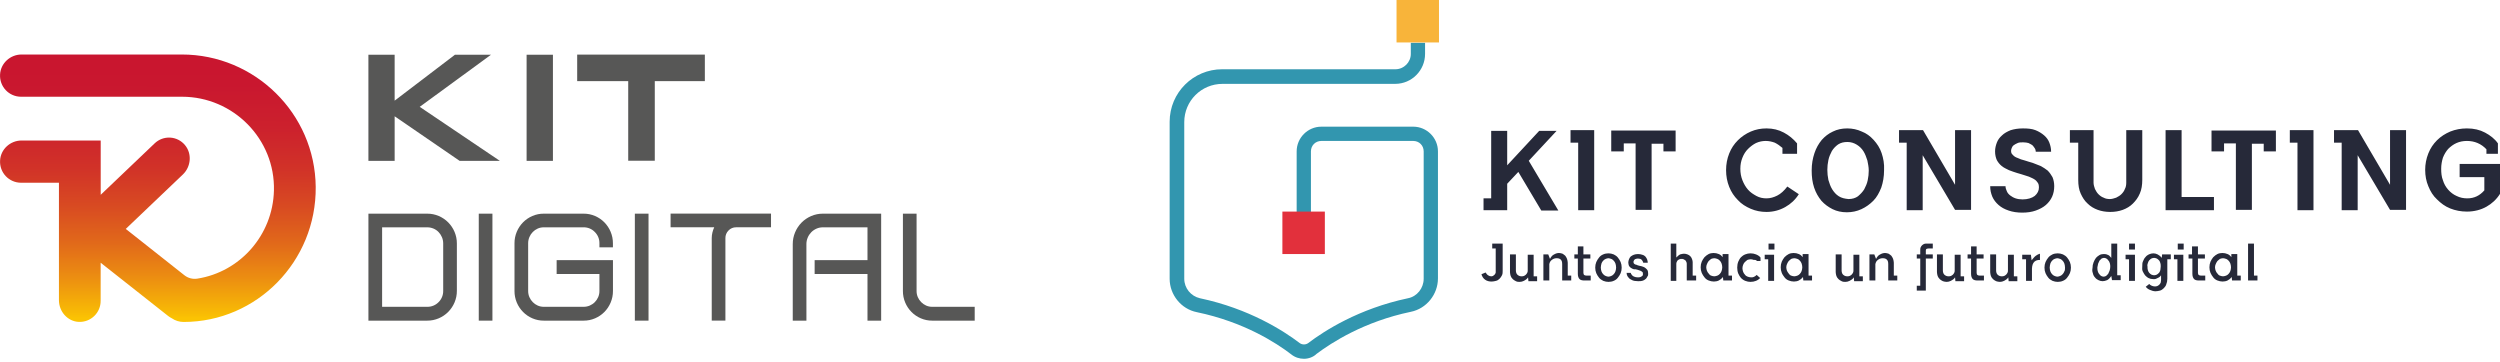 <svg width="2763" height="400" viewBox="0 0 2763 400" fill="none" xmlns="http://www.w3.org/2000/svg">
<g clip-path="url(#clip0_1125_250)">
<path d="M504.93 321.4C504.96 325.796 504.092 330.151 502.38 334.2C500.736 338.114 498.361 341.678 495.38 344.7C492.388 347.722 488.835 350.13 484.92 351.79C480.895 353.515 476.559 354.393 472.18 354.37H407.18V236.14H472.18C476.559 236.117 480.895 236.995 484.92 238.72C488.835 240.38 492.388 242.788 495.38 245.81C498.361 248.832 500.736 252.396 502.38 256.31C504.091 260.359 504.959 264.714 504.93 269.11V321.4ZM422.31 339.08H472.17C474.506 339.129 476.827 338.696 478.988 337.808C481.149 336.921 483.103 335.597 484.73 333.92C486.382 332.286 487.685 330.334 488.56 328.182C489.435 326.03 489.863 323.723 489.82 321.4V269.11C489.839 266.738 489.376 264.388 488.46 262.2C487.57 260.088 486.307 258.153 484.73 256.49C483.136 254.826 481.216 253.508 479.09 252.62C476.9 251.699 474.546 251.23 472.17 251.24H422.31V339.08Z" fill="#575756"/>
<path d="M544.23 354.37H529.13V236.14H544.23V354.37Z" fill="#575756"/>
<path d="M588.36 351.79C584.516 350.138 581.026 347.762 578.08 344.79C575.135 341.793 572.786 338.264 571.16 334.39C569.456 330.339 568.592 325.985 568.62 321.59V268.92C568.592 264.525 569.456 260.171 571.16 256.12C572.789 252.247 575.137 248.718 578.08 245.72C581.026 242.748 584.516 240.372 588.36 238.72C592.351 236.99 596.66 236.111 601.01 236.14H645.01C649.36 236.113 653.668 236.992 657.66 238.72C661.504 240.372 664.994 242.748 667.94 245.72C670.88 248.719 673.225 252.248 674.85 256.12C676.562 260.169 677.429 264.524 677.4 268.92V273.34H662.48V268.92C662.523 266.596 662.093 264.288 661.216 262.136C660.339 259.984 659.034 258.032 657.38 256.4C655.785 254.733 653.864 253.414 651.735 252.526C649.606 251.638 647.316 251.2 645.01 251.24H601.01C598.691 251.218 596.394 251.688 594.27 252.62C590.122 254.466 586.838 257.83 585.09 262.02C584.171 264.204 583.705 266.551 583.72 268.92V321.59C583.699 323.931 584.166 326.25 585.09 328.4C585.976 330.458 587.242 332.33 588.82 333.92C590.382 335.513 592.231 336.796 594.27 337.7C596.394 338.632 598.691 339.102 601.01 339.08H645.01C647.354 339.095 649.676 338.625 651.83 337.7C653.906 336.81 655.791 335.526 657.38 333.92C658.958 332.33 660.223 330.458 661.11 328.4C662.034 326.25 662.501 323.931 662.48 321.59V302.8H615.2V287.52H677.44V321.59C677.469 325.986 676.602 330.341 674.89 334.39C673.267 338.264 670.922 341.793 667.98 344.79C665.034 347.762 661.544 350.138 657.7 351.79C653.708 353.518 649.4 354.397 645.05 354.37H601.05C596.686 354.405 592.364 353.526 588.36 351.79Z" fill="#575756"/>
<path d="M716.75 354.37H701.64V236.14H716.75V354.37Z" fill="#575756"/>
<path d="M787.35 257C787.833 255.008 788.502 253.066 789.35 251.2H741.13V236.1H852.13V251.2H813.55C811.989 251.175 810.44 251.473 809 252.076C807.559 252.678 806.259 253.571 805.18 254.7C804.06 255.804 803.175 257.124 802.581 258.58C801.986 260.036 801.693 261.597 801.72 263.17V354.33H786.61V263.21C786.613 261.118 786.862 259.034 787.35 257Z" fill="#575756"/>
<path d="M891.26 354.37H876.15V269.84C876.122 265.319 877.02 260.84 878.79 256.68C880.46 252.7 882.869 249.072 885.89 245.99C888.919 242.948 892.499 240.511 896.44 238.81C900.542 237.03 904.969 236.121 909.44 236.14H973.86V354.37H958.75V302.8H900.34V287.52H958.75V251.24H909.44C906.995 251.221 904.574 251.726 902.34 252.72C897.983 254.646 894.532 258.172 892.7 262.57C891.718 264.867 891.221 267.342 891.24 269.84L891.26 354.37Z" fill="#575756"/>
<path d="M1017.64 351.79C1013.8 350.138 1010.31 347.762 1007.36 344.79C1004.41 341.793 1002.07 338.264 1000.44 334.39C998.732 330.34 997.867 325.985 997.9 321.59V236.14H1013V321.59C1012.98 323.929 1013.44 326.248 1014.36 328.4C1015.25 330.458 1016.52 332.33 1018.1 333.92C1019.66 335.513 1021.51 336.796 1023.55 337.7C1025.67 338.632 1027.97 339.102 1030.29 339.08H1077.24V354.37H1030.29C1025.94 354.399 1021.63 353.52 1017.64 351.79Z" fill="#575756"/>
<path d="M407.16 60.47H436.16V111.24L502.83 60.47H542.68L463.87 118.08L552.46 177.79H508L436.17 128.52V177.79H407.17L407.16 60.47Z" fill="#575756"/>
<path d="M582 60.47H611.1V177.79H582V60.47Z" fill="#575756"/>
<path d="M723.67 177.65H694.3V89.7H637.9V60.33H779V89.7H723.67V177.65Z" fill="#575756"/>
<path d="M201 60.24H23.82C11.36 60.24 0.61 69.93 0.06 82.52C-0.099 85.648 0.376 88.776 1.458 91.716C2.539 94.655 4.205 97.345 6.354 99.624C8.503 101.903 11.091 103.723 13.962 104.975C16.833 106.227 19.928 106.885 23.06 106.91H201.22C257.68 106.91 304.22 153.54 302.75 210.65C301.5 260.01 265.13 300.65 218.04 307.96C215.536 308.347 212.98 308.213 210.53 307.568C208.08 306.923 205.789 305.78 203.8 304.21L139 253L202.13 192.82C211.13 184.2 212.41 169.76 204.33 160.22C202.318 157.822 199.834 155.862 197.034 154.462C194.235 153.062 191.177 152.251 188.052 152.08C184.926 151.908 181.798 152.38 178.862 153.465C175.925 154.55 173.243 156.227 170.98 158.39L111.3 215.29V155.29H23.84C11.38 155.29 0.63 164.97 0.08 177.57C-0.079 180.698 0.396 183.826 1.478 186.766C2.559 189.705 4.225 192.396 6.374 194.674C8.523 196.953 11.111 198.774 13.982 200.026C16.853 201.278 19.948 201.936 23.08 201.96H65.14V331.76C65.14 344.37 74.71 355.25 87.14 355.76C90.272 355.884 93.396 355.373 96.324 354.255C99.252 353.138 101.923 351.439 104.176 349.26C106.429 347.081 108.216 344.468 109.43 341.579C110.644 338.689 111.26 335.584 111.24 332.45V290.36L185.88 349.26C187.126 350.226 188.466 351.063 189.88 351.76C193.698 354.409 198.233 355.829 202.88 355.83C283.88 355.83 349.67 288.78 348.93 206.65C348.2 125.25 281.4 60.24 201 60.24Z" fill="url(#paint0_linear_1125_250)"/>
</g>
<g clip-path="url(#clip1_1125_250)">
<path d="M1659.98 269.231H1649.21V274.616H1653.06V300.385C1653.06 301.154 1653.06 301.923 1652.67 302.308C1652.29 303.077 1651.9 303.462 1651.52 303.846C1651.13 304.231 1650.37 304.616 1649.98 305C1649.21 305.385 1648.44 305.385 1648.06 305.385C1646.9 305.385 1645.75 305 1644.6 304.231C1643.44 303.462 1642.67 302.308 1641.9 301.154L1637.29 303.077C1637.67 304.231 1638.06 305.385 1638.83 306.539C1639.6 307.692 1640.37 308.462 1641.52 309.231C1642.67 310 1643.44 310.385 1644.98 310.769C1646.14 311.154 1647.67 311.154 1648.83 311.154C1650.37 311.154 1651.9 310.769 1653.44 310.385C1654.98 310 1656.13 309.231 1657.29 308.077C1658.44 306.923 1659.21 305.769 1659.98 304.231C1660.75 302.692 1660.75 301.154 1660.75 299.231V269.231H1659.98ZM1688.44 298.462C1688.44 299.616 1688.44 300.385 1688.06 301.154C1687.67 301.923 1687.29 302.693 1686.52 303.462C1685.75 304.231 1684.98 304.616 1684.21 305C1683.44 305.385 1682.29 305.385 1681.52 305.385C1679.6 305.385 1678.06 304.616 1676.9 303.462C1675.75 302.308 1675.36 300.385 1675.36 298.846V281.154H1668.83V300.769C1668.83 302.308 1669.21 303.462 1669.6 305C1669.98 306.154 1670.75 307.308 1671.9 308.462C1672.67 309.231 1673.83 310 1675.36 310.769C1676.9 311.539 1678.06 311.539 1679.6 311.539C1681.13 311.539 1682.67 311.154 1684.21 310.385C1685.75 309.616 1687.67 308.462 1688.83 306.539L1689.21 310.769H1698.82V305.385H1694.98V281.539H1688.44V298.462ZM1711.13 281.154H1705.75V310H1712.29V291.923C1712.67 290 1713.44 288.462 1714.98 287.308C1716.52 286.154 1718.05 285.385 1720.36 285.385C1722.29 285.385 1723.82 285.769 1724.98 286.923C1726.13 288.077 1726.52 289.616 1726.52 291.923V310H1736.52V304.616H1732.67V290.385C1732.67 288.846 1732.28 287.693 1731.9 286.154C1731.52 285 1730.75 283.846 1729.98 282.692C1729.21 281.923 1728.05 281.154 1726.9 280.385C1725.75 280 1724.21 279.616 1723.05 279.616C1721.52 279.616 1719.59 280 1717.67 281.154C1715.75 281.923 1714.21 283.846 1713.05 286.154L1711.13 281.154ZM1739.98 285.769H1743.82V302.692C1743.82 305.385 1744.59 307.308 1745.75 308.462C1746.9 309.616 1748.82 310 1751.13 310H1758.05V304.616H1753.44C1752.28 304.616 1751.13 304.231 1750.75 303.846C1750.36 303.462 1749.98 302.693 1749.98 301.539V285.769H1757.67V281.154H1749.98V272.308H1743.82V281.154H1739.98V285.769ZM1785.36 300C1784.97 301.154 1784.2 302.308 1783.44 303.077C1782.67 303.846 1781.9 304.616 1780.74 305C1779.59 305.385 1778.82 305.769 1777.67 305.769C1776.51 305.769 1775.74 305.385 1774.59 305C1773.44 304.616 1772.67 303.846 1771.9 303.077C1771.13 302.308 1770.36 301.154 1769.97 300C1769.59 298.846 1769.21 297.308 1769.21 295.769C1769.21 294.231 1769.59 292.692 1769.97 291.154C1770.36 290 1771.13 288.846 1771.9 288.077C1772.67 287.308 1773.44 286.539 1774.59 286.154C1775.74 285.769 1776.51 285.385 1777.67 285.385C1778.44 285.385 1779.59 285.769 1780.74 286.154C1781.9 286.539 1782.67 287.308 1783.44 288.077C1784.2 288.846 1784.97 290 1785.36 291.154C1785.74 292.308 1786.13 293.846 1786.13 295.769C1786.13 297.308 1785.74 298.846 1785.36 300ZM1791.13 289.616C1790.36 287.693 1789.2 286.154 1788.05 284.616C1786.9 283.077 1784.97 281.923 1783.44 281.154C1781.51 280.385 1779.59 280 1777.67 280C1775.74 280 1773.44 280.385 1771.9 281.154C1769.97 281.923 1768.44 283.077 1767.28 284.616C1766.13 286.154 1764.98 287.693 1764.21 289.616C1763.44 291.539 1763.05 293.462 1763.05 295.769C1763.05 298.077 1763.44 300 1764.21 301.923C1764.98 303.846 1766.13 305.385 1767.28 306.923C1768.44 308.462 1770.36 309.616 1771.9 310.385C1773.82 311.154 1775.74 311.539 1777.67 311.539C1779.59 311.539 1781.9 311.154 1783.44 310.385C1785.36 309.616 1786.9 308.462 1788.05 306.923C1789.2 305.385 1790.36 303.846 1791.13 301.923C1791.9 300 1792.28 298.077 1792.28 295.769C1792.28 293.462 1791.9 291.539 1791.13 289.616ZM1809.59 298.077C1810.36 298.462 1811.13 298.462 1811.9 298.846C1812.66 299.231 1813.43 299.231 1813.82 299.616C1814.2 300 1814.97 300.385 1815.36 300.769C1815.74 301.154 1815.74 301.923 1815.74 302.692C1815.74 303.077 1815.74 303.462 1815.74 303.846C1815.74 304.231 1815.36 304.616 1814.97 305C1814.59 305.385 1813.82 305.769 1813.05 306.154C1812.28 306.539 1811.13 306.539 1809.97 306.539C1808.43 306.539 1806.9 306.154 1806.13 305.769C1804.97 305.385 1804.59 305 1803.82 304.231C1803.43 303.846 1803.05 303.077 1802.67 302.692C1802.67 302.308 1802.28 301.923 1802.28 301.539H1797.67C1797.67 301.923 1798.05 303.077 1798.05 303.846C1798.44 305 1799.2 306.154 1799.97 306.923C1800.74 308.077 1802.28 308.846 1803.82 309.616C1805.36 310.385 1807.67 310.769 1810.36 310.769C1812.28 310.769 1813.82 310.769 1814.97 310.385C1816.13 310 1817.28 309.616 1818.05 308.846C1818.82 308.462 1819.59 307.693 1819.97 306.923C1820.36 306.154 1820.74 305.385 1821.13 305C1821.51 304.231 1821.51 303.846 1821.51 303.077C1821.51 302.308 1821.51 301.923 1821.51 301.923C1821.51 300.385 1821.13 299.231 1820.74 298.462C1819.97 297.692 1819.2 296.539 1818.43 296.154C1817.66 295.385 1816.51 295 1815.36 294.616C1814.2 294.231 1813.05 293.846 1812.28 293.846C1811.13 293.462 1810.36 293.462 1809.59 293.077C1808.82 292.692 1808.05 292.308 1807.28 292.308C1806.51 291.923 1806.13 291.539 1805.74 291.154C1805.36 290.769 1805.36 290 1805.36 289.231C1805.36 288.846 1805.36 288.462 1805.74 288.077C1805.74 287.693 1806.13 287.308 1806.51 286.923C1806.9 286.539 1807.28 286.154 1808.05 286.154C1808.82 285.769 1809.59 285.769 1810.36 285.769C1811.9 285.769 1813.43 286.154 1814.2 286.923C1814.97 287.692 1815.74 288.846 1816.13 290.385H1821.13C1821.13 289.231 1820.74 287.692 1820.36 286.539C1819.97 285.385 1819.2 284.616 1818.43 283.462C1817.66 282.692 1816.51 281.923 1814.97 281.539C1813.82 281.154 1812.28 280.769 1810.36 280.769C1808.43 280.769 1806.9 281.154 1805.74 281.539C1804.59 281.923 1803.43 282.692 1802.28 283.462C1801.51 284.231 1800.74 285.385 1800.36 286.539C1799.97 287.692 1799.59 288.846 1799.59 290C1799.59 291.539 1799.97 292.693 1800.36 293.846C1801.13 295 1801.9 295.769 1802.67 296.154C1803.82 296.923 1804.59 297.308 1806.13 297.693C1806.9 297.308 1808.05 297.692 1809.59 298.077ZM1864.2 310H1874.58V304.616H1870.74V289.616C1870.74 288.462 1870.35 287.308 1869.97 286.154C1869.59 285 1868.82 283.846 1868.05 283.077C1867.28 282.308 1866.12 281.539 1864.97 281.154C1863.82 280.769 1862.66 280.385 1861.12 280.385C1859.97 280.385 1858.43 280.769 1856.89 281.154C1855.36 281.923 1854.2 283.077 1852.66 284.616V269.231H1846.51V310.385H1852.66V291.923C1852.66 291.154 1852.66 290.385 1853.05 289.616C1853.43 288.846 1853.82 288.077 1854.2 287.693C1854.59 287.308 1855.36 286.923 1856.12 286.539C1856.89 286.154 1857.66 286.154 1858.43 286.154C1859.2 286.154 1859.97 286.154 1860.74 286.539C1861.51 286.923 1861.89 287.308 1862.66 287.693C1863.05 288.077 1863.43 288.846 1863.82 289.616C1864.2 290.385 1864.2 291.154 1864.2 291.923V310ZM1880.74 301.539C1881.51 303.462 1882.66 305 1883.82 306.539C1884.97 308.077 1886.51 309.231 1888.43 310C1890.35 310.769 1892.28 311.154 1894.2 311.154C1896.12 311.154 1898.05 310.769 1899.58 310C1901.12 309.231 1902.66 308.077 1904.2 306.154L1904.58 310H1914.2V304.616H1910.35V280.769H1903.81V284.231C1902.66 282.693 1901.51 281.539 1899.58 280.769C1897.66 280 1896.12 279.616 1893.81 279.616C1891.89 279.616 1889.97 280 1888.43 280.769C1886.89 281.539 1885.35 282.693 1883.82 284.231C1882.66 285.769 1881.51 287.308 1880.74 289.231C1879.97 291.154 1879.58 293.077 1879.58 295.385C1879.58 297.693 1879.97 299.616 1880.74 301.539ZM1886.51 291.923C1886.89 290.769 1887.66 289.616 1888.43 288.462C1889.2 287.692 1890.35 286.923 1891.12 286.154C1892.28 285.769 1893.43 285.385 1894.58 285.385C1895.74 285.385 1896.89 285.769 1898.05 286.154C1899.2 286.539 1899.97 287.308 1900.74 288.077C1901.51 288.846 1902.28 290 1902.66 291.154C1903.04 292.308 1903.43 293.846 1903.43 295.385C1903.43 296.923 1903.04 298.462 1902.66 299.616C1902.28 300.769 1901.51 301.923 1900.74 302.692C1899.97 303.462 1899.2 304.231 1898.05 304.616C1896.89 305 1895.74 305.385 1894.58 305.385C1893.43 305.385 1892.28 305 1891.12 304.616C1889.97 304.231 1889.2 303.462 1888.43 302.308C1887.66 301.539 1886.89 300.385 1886.51 299.231C1886.12 298.077 1885.74 296.923 1885.74 295.385C1885.74 293.846 1886.12 293.077 1886.51 291.923ZM1941.89 288.462H1945.73V284.616C1944.58 283.077 1942.66 281.923 1940.74 281.154C1938.81 280.385 1936.89 280 1934.58 280C1932.66 280 1930.74 280.385 1928.81 281.154C1926.89 281.923 1925.35 283.077 1924.2 284.231C1923.04 285.385 1921.89 287.308 1921.12 289.231C1920.35 291.154 1919.97 293.462 1919.97 295.769C1919.97 298.077 1920.35 300.385 1921.12 302.308C1921.89 304.231 1923.04 305.769 1924.2 307.308C1925.35 308.462 1926.89 309.616 1928.81 310.385C1930.74 311.154 1932.66 311.539 1934.58 311.539C1936.89 311.539 1938.81 311.154 1940.74 310.385C1942.66 309.616 1944.2 308.462 1945.35 307.308L1941.5 303.846C1940.35 305 1939.2 305.769 1938.04 306.154C1937.27 306.539 1936.12 306.539 1935.35 306.539C1933.81 306.539 1932.66 306.154 1931.5 305.769C1930.35 305.385 1929.2 304.616 1928.43 303.462C1927.66 302.693 1926.89 301.539 1926.51 300.385C1926.12 299.231 1925.74 297.692 1925.74 296.539C1925.74 295 1926.12 293.846 1926.51 292.692C1926.89 291.539 1927.66 290.385 1928.43 289.616C1929.2 288.846 1930.35 288.077 1931.12 287.308C1932.27 286.923 1933.43 286.539 1934.97 286.539C1936.12 286.539 1937.27 286.923 1938.43 287.308C1939.97 286.923 1941.12 287.692 1941.89 288.462ZM1950.35 286.539H1954.2V310.385H1960.73V281.539H1950.35V286.539ZM1954.58 275.769H1961.12V269.231H1954.58V275.769ZM1969.2 301.539C1969.96 303.462 1971.12 305 1972.27 306.539C1973.43 308.077 1974.96 309.231 1976.89 310C1978.81 310.769 1980.73 311.154 1982.66 311.154C1984.58 311.154 1986.5 310.769 1988.04 310C1989.58 309.231 1991.12 308.077 1992.66 306.154L1993.04 310H2002.66V304.616H1998.81V280.769H1992.27V284.231C1991.12 282.693 1989.96 281.539 1988.04 280.769C1986.12 280 1984.58 279.616 1982.27 279.616C1980.35 279.616 1978.43 280 1976.89 280.769C1975.35 281.539 1973.81 282.693 1972.27 284.231C1971.12 285.769 1969.96 287.308 1969.2 289.231C1968.43 291.154 1968.04 293.077 1968.04 295.385C1968.04 297.693 1968.43 299.616 1969.2 301.539ZM1974.96 291.923C1975.35 290.769 1976.12 289.616 1976.89 288.462C1977.66 287.692 1978.81 286.923 1979.58 286.154C1980.73 285.769 1981.89 285.385 1983.04 285.385C1984.19 285.385 1985.35 285.769 1986.5 286.154C1987.66 286.539 1988.43 287.308 1989.19 288.077C1989.96 288.846 1990.73 290 1991.12 291.154C1991.5 292.308 1991.89 293.846 1991.89 295.385C1991.89 296.923 1991.5 298.462 1991.12 299.616C1990.73 300.769 1989.96 301.923 1989.19 302.692C1988.43 303.462 1987.66 304.231 1986.5 304.616C1985.35 305 1984.19 305.385 1983.04 305.385C1981.89 305.385 1980.73 305 1979.58 304.616C1978.43 304.231 1977.66 303.462 1976.89 302.308C1976.12 301.154 1975.35 300.385 1974.96 299.231C1974.58 298.077 1974.2 296.923 1974.2 295.385C1974.2 293.846 1974.58 293.077 1974.96 291.923ZM2048.42 298.462C2048.42 299.616 2048.42 300.385 2048.04 301.154C2047.65 301.923 2047.27 302.693 2046.5 303.462C2045.73 304.231 2044.96 304.616 2044.19 305C2043.42 305.385 2042.27 305.385 2041.5 305.385C2039.58 305.385 2038.04 304.616 2036.88 303.462C2035.73 302.308 2035.35 300.385 2035.35 298.846V281.154H2028.81V300.769C2028.81 302.308 2029.19 303.462 2029.58 305C2029.96 306.154 2030.73 307.308 2031.88 308.462C2032.65 309.231 2033.81 310 2035.35 310.769C2036.88 311.539 2038.04 311.539 2039.58 311.539C2041.11 311.539 2042.65 311.154 2044.19 310.385C2045.73 309.616 2047.65 308.462 2048.81 306.539L2049.19 310.769H2058.81V305.385H2054.96V281.539H2048.42V298.462ZM2071.5 281.154H2066.11V310H2072.65V291.923C2073.04 290 2073.81 288.462 2075.34 287.308C2076.88 286.154 2078.42 285.385 2080.73 285.385C2082.65 285.385 2084.19 285.769 2085.34 286.923C2086.5 288.077 2086.88 289.616 2086.88 291.923V310H2096.88V304.616H2093.04V290.385C2093.04 288.846 2092.65 287.693 2092.27 286.154C2091.88 285 2091.11 283.846 2090.34 282.692C2089.57 281.923 2088.42 281.154 2087.27 280.385C2086.11 280 2084.57 279.616 2083.42 279.616C2081.88 279.616 2079.96 280 2078.04 281.154C2076.11 281.923 2074.57 283.846 2073.42 286.154L2071.5 281.154ZM2118.03 321.154H2128.42V285.769H2136.11V281.154H2128.42V277.692C2128.42 276.539 2128.42 275.769 2128.8 275.385C2129.19 275 2129.96 274.616 2131.49 274.616H2136.11V269.231H2129.19C2128.03 269.231 2127.26 269.231 2126.49 269.616C2125.73 270 2124.96 270.385 2124.19 271.154C2123.42 271.923 2123.03 272.692 2122.65 273.462C2122.26 274.231 2122.26 275.385 2122.26 276.539V281.154H2118.42V285.769H2122.26V315.769H2118.42V321.154H2118.03ZM2160.34 298.462C2160.34 299.616 2160.34 300.385 2159.95 301.154C2159.57 301.923 2159.19 302.693 2158.42 303.462C2157.65 304.231 2156.88 304.616 2156.11 305C2155.34 305.385 2154.19 305.385 2153.42 305.385C2151.49 305.385 2149.96 304.616 2148.8 303.462C2147.65 302.308 2147.26 300.385 2147.26 298.846V281.154H2140.72V300.769C2140.72 302.308 2141.11 303.462 2141.49 305C2141.88 306.154 2142.65 307.308 2143.8 308.462C2144.57 309.231 2145.72 310 2147.26 310.769C2148.42 311.154 2149.96 311.539 2151.49 311.539C2153.03 311.539 2154.57 311.154 2156.11 310.385C2157.65 309.616 2159.57 308.462 2160.72 306.539L2161.11 310.769H2170.72V305.385H2166.88V281.539H2160.34V298.462ZM2174.57 285.769H2178.42V302.692C2178.42 305.385 2179.18 307.308 2180.34 308.462C2181.49 309.616 2183.41 310 2185.72 310H2192.65V304.616H2188.03C2186.88 304.616 2185.72 304.231 2185.34 303.846C2184.95 303.462 2184.57 302.693 2184.57 301.539V285.769H2192.26V281.154H2184.57V272.308H2178.42V281.154H2174.57V285.769ZM2219.18 298.462C2219.18 299.616 2219.18 300.385 2218.8 301.154C2218.41 301.923 2218.03 302.693 2217.26 303.462C2216.49 304.231 2215.72 304.616 2214.95 305C2214.18 305.385 2213.03 305.385 2212.26 305.385C2210.34 305.385 2208.8 304.616 2207.64 303.462C2206.49 302.308 2206.11 300.385 2206.11 298.846V281.154H2199.57V300.769C2199.57 302.308 2199.95 303.462 2200.34 305C2200.72 306.154 2201.49 307.308 2202.64 308.462C2203.41 309.231 2204.57 310 2206.11 310.769C2207.26 311.154 2208.8 311.539 2210.34 311.539C2211.87 311.539 2213.41 311.154 2214.95 310.385C2216.49 309.616 2218.41 308.462 2219.57 306.539L2219.95 310.769H2229.57V305.385H2225.72V281.539H2219.18V298.462ZM2235.34 286.539H2239.18V310.385H2245.72V296.923C2245.72 295 2246.1 293.846 2246.49 292.308C2246.87 291.154 2247.64 290 2248.41 289.231C2249.18 288.462 2250.33 288.077 2251.1 287.693C2252.26 287.308 2253.41 287.308 2254.57 287.308V280.385C2253.03 280.769 2251.49 281.539 2249.95 282.692C2248.41 283.846 2246.87 285.769 2245.33 287.693L2244.57 281.539H2234.95V286.539H2235.34ZM2281.49 300C2281.1 301.154 2280.33 302.308 2279.56 303.077C2278.79 303.846 2278.03 304.616 2276.87 305C2275.72 305.385 2274.95 305.769 2273.79 305.769C2272.64 305.769 2271.87 305.385 2270.72 305C2269.56 304.616 2268.8 303.846 2268.03 303.077C2267.26 302.308 2266.49 301.154 2266.1 300C2265.72 298.846 2265.33 297.308 2265.33 295.769C2265.33 294.231 2265.72 292.692 2266.1 291.154C2266.49 290 2267.26 288.846 2268.03 288.077C2268.8 287.308 2269.56 286.539 2270.72 286.154C2271.87 285.769 2272.64 285.385 2273.79 285.385C2274.56 285.385 2275.72 285.769 2276.87 286.154C2278.03 286.539 2278.79 287.308 2279.56 288.077C2280.33 288.846 2281.1 290 2281.49 291.154C2281.87 292.308 2282.26 293.846 2282.26 295.769C2282.26 297.308 2282.26 298.846 2281.49 300ZM2287.64 289.616C2286.87 287.693 2285.72 286.154 2284.56 284.616C2283.41 283.077 2281.49 281.923 2279.95 281.154C2278.03 280.385 2276.1 280 2274.18 280C2272.26 280 2269.95 280.385 2268.41 281.154C2266.87 281.923 2264.95 283.077 2263.8 284.616C2262.64 286.154 2261.49 287.693 2260.72 289.616C2259.95 291.539 2259.56 293.462 2259.56 295.769C2259.56 298.077 2259.95 300 2260.72 301.923C2261.49 303.846 2262.64 305.385 2263.8 306.923C2264.95 308.462 2266.87 309.616 2268.41 310.385C2270.33 311.154 2272.26 311.539 2274.18 311.539C2276.1 311.539 2278.41 311.154 2279.95 310.385C2281.87 309.616 2283.41 308.462 2284.56 306.923C2285.72 305.385 2286.87 303.846 2287.64 301.923C2288.41 300 2288.79 298.077 2288.79 295.769C2288.79 293.462 2288.41 291.539 2287.64 289.616ZM2313.02 301.923C2313.41 303.846 2314.18 305.385 2315.33 306.539C2316.48 308.077 2317.64 308.846 2319.18 309.616C2320.72 310.385 2322.25 310.769 2323.79 310.769C2325.33 310.769 2326.87 310.385 2328.79 309.616C2330.33 308.846 2331.87 307.308 2333.41 305L2334.18 309.616H2343.79V304.231H2339.95V269.231H2333.41V285C2331.87 283.077 2330.71 281.923 2329.18 281.539C2327.64 280.769 2326.1 280.769 2324.95 280.769C2323.41 280.769 2321.48 281.154 2320.33 281.923C2318.79 282.693 2317.64 283.846 2316.48 285C2315.33 286.539 2314.56 288.077 2313.79 290C2313.02 291.923 2312.64 293.846 2312.64 296.154C2312.25 298.077 2312.25 300 2313.02 301.923ZM2318.79 291.539C2319.18 290.385 2319.95 289.231 2320.33 288.077C2321.1 287.308 2321.87 286.539 2322.64 285.769C2323.41 285.385 2324.56 285 2325.33 285C2326.48 285 2327.25 285.385 2328.02 285.769C2328.79 286.154 2329.56 286.923 2330.33 288.077C2331.1 288.846 2331.48 290 2331.87 291.154C2332.25 292.308 2332.25 293.846 2332.25 295C2332.25 296.539 2331.87 298.077 2331.48 299.231C2331.1 300.385 2330.33 301.539 2329.95 302.692C2329.18 303.462 2328.41 304.231 2327.64 305C2326.87 305.385 2325.72 305.769 2324.95 305.769C2323.79 305.769 2323.02 305.385 2322.25 305C2321.48 304.616 2320.72 303.846 2319.95 302.692C2319.18 301.923 2318.79 300.769 2318.41 299.616C2318.02 298.462 2318.02 296.923 2318.02 295.385C2318.41 294.231 2318.41 293.077 2318.79 291.539ZM2349.18 286.539H2353.02V310.385H2359.56V281.539H2349.18V286.539ZM2353.02 275.769H2359.56V269.231H2353.02V275.769ZM2368.02 299.616C2368.79 301.154 2369.56 302.692 2370.71 304.231C2371.87 305.385 2373.02 306.539 2374.56 307.308C2376.1 308.077 2377.64 308.462 2379.56 308.462C2380.33 308.462 2380.71 308.462 2381.48 308.462C2382.25 308.462 2383.02 308.077 2383.79 307.692C2384.56 307.308 2385.33 306.923 2386.1 306.539C2386.87 306.154 2387.64 305.385 2388.4 304.231V309.616C2388.4 310.769 2388.02 311.539 2388.02 312.308C2387.64 313.077 2387.25 313.846 2386.48 314.616C2385.71 315.385 2384.94 315.769 2384.17 316.154C2383.4 316.539 2382.25 316.539 2381.1 316.539C2379.94 316.539 2379.17 316.154 2378.02 315.769C2376.87 315.385 2376.1 314.616 2375.33 313.846L2371.48 316.923C2372.64 318.462 2374.17 319.616 2376.1 320.385C2378.02 321.154 2379.94 321.923 2382.25 321.923C2383.79 321.923 2385.71 321.539 2387.25 321.154C2388.79 320.769 2390.33 319.616 2391.48 318.462C2392.63 317.308 2393.79 315.769 2394.17 314.231C2394.94 312.308 2395.33 310.385 2395.33 308.077V286.539H2399.17V281.154H2389.56L2389.17 285C2387.63 283.077 2386.1 281.923 2384.56 281.154C2383.02 280.385 2381.48 280 2379.94 280C2378.4 280 2376.48 280.385 2374.94 281.154C2373.41 281.923 2372.25 282.693 2371.1 284.231C2369.94 285.385 2369.17 286.923 2368.41 288.846C2367.64 290.385 2367.64 292.308 2367.64 294.231C2367.64 296.154 2367.25 297.693 2368.02 299.616ZM2373.79 290.769C2374.17 289.616 2374.56 288.462 2375.33 287.693C2376.1 286.923 2376.87 286.154 2377.64 285.769C2378.4 285.385 2379.56 285 2380.71 285C2381.87 285 2382.64 285.385 2383.79 285.769C2384.56 286.154 2385.33 286.923 2386.1 287.693C2386.87 288.462 2387.25 289.616 2387.63 290.769C2388.02 291.923 2388.02 293.077 2388.02 294.616C2388.02 295.769 2387.63 297.308 2387.63 298.462C2387.25 299.616 2386.87 300.769 2386.1 301.539C2385.33 302.308 2384.56 303.077 2383.79 303.462C2383.02 303.846 2381.87 304.231 2380.71 304.231C2379.56 304.231 2378.79 303.846 2377.64 303.462C2376.87 303.077 2376.1 302.308 2375.33 301.539C2374.56 300.769 2374.17 299.616 2373.79 298.462C2373.4 297.308 2373.41 296.154 2373.41 294.616C2373.02 293.077 2373.4 291.923 2373.79 290.769ZM2402.63 286.539H2406.48V310.385H2413.02V281.539H2402.63V286.539ZM2406.86 275.769H2413.4V269.231H2406.86V275.769ZM2419.17 285.769H2423.02V302.692C2423.02 305.385 2423.79 307.308 2424.94 308.462C2426.09 309.616 2428.02 310 2430.33 310H2437.25V304.616H2432.63C2431.48 304.616 2430.33 304.231 2429.94 303.846C2429.56 303.462 2429.17 302.693 2429.17 301.539V285.769H2436.86V281.154H2429.17V272.308H2422.63V281.154H2418.79V285.769H2419.17ZM2443.02 301.539C2443.79 303.462 2444.94 305 2446.09 306.539C2447.25 308.077 2448.79 309.231 2450.71 310C2452.63 310.769 2454.55 311.154 2456.48 311.154C2458.4 311.154 2460.32 310.769 2461.86 310C2463.4 309.231 2464.94 308.077 2466.48 306.154L2466.86 310H2476.48V304.616H2472.63V280.769H2466.09V284.231C2464.94 282.693 2463.78 281.539 2461.86 280.769C2459.94 280 2458.4 279.616 2456.09 279.616C2454.17 279.616 2452.25 280 2450.71 280.769C2449.17 281.539 2447.63 282.693 2446.09 284.231C2444.94 285.769 2443.79 287.308 2443.02 289.231C2442.25 291.154 2441.86 293.077 2441.86 295.385C2441.86 297.693 2442.25 299.616 2443.02 301.539ZM2448.79 291.923C2449.17 290.769 2449.94 289.616 2450.71 288.462C2451.48 287.692 2452.63 286.923 2453.4 286.154C2454.55 285.769 2455.71 285.385 2456.86 285.385C2458.02 285.385 2459.17 285.769 2460.32 286.154C2461.48 286.539 2462.25 287.308 2463.02 288.077C2463.78 288.846 2464.55 290 2464.94 291.154C2465.32 292.308 2465.71 293.846 2465.71 295.385C2465.71 296.923 2465.32 298.462 2464.94 299.616C2464.55 300.769 2463.78 301.923 2463.02 302.692C2462.25 303.462 2461.48 304.231 2460.32 304.616C2459.17 305 2458.02 305.385 2456.86 305.385C2455.71 305.385 2454.55 305 2453.4 304.616C2452.25 304.231 2451.48 303.462 2450.71 302.308C2449.94 301.539 2449.17 300.385 2448.79 299.231C2448.4 298.077 2448.02 296.923 2448.02 295.385C2448.02 293.846 2448.4 293.077 2448.79 291.923ZM2484.55 310H2494.94V304.616H2491.09V269.231H2484.55V310Z" fill="#262939"/>
<path d="M1639.6 232.307H1665.75V203.077L1678.06 190L1703.44 232.692H1722.29L1689.59 177.692L1720.36 144.615H1701.13L1665.75 182.692V144.615H1648.06V219.231H1639.6V232.307ZM1735.75 157.692H1744.21V232.307H1761.9V143.846H1735.75V157.692ZM1794.59 166.923V158.461H1807.67V231.923H1825.36V158.846H1838.43V167.307H1851.89V144.231H1780.74V167.307H1794.59V166.923ZM1971.12 170H1986.12V158.461C1981.89 153.461 1977.27 149.615 1971.5 146.538C1965.73 143.461 1959.58 141.923 1952.27 141.923C1946.12 141.923 1940.35 143.077 1934.97 145.384C1929.58 147.692 1924.58 151.154 1920.74 155C1916.51 159.231 1913.43 163.846 1911.12 169.615C1908.81 175.384 1907.66 181.538 1907.66 188.077C1907.66 194.615 1908.81 200.769 1911.12 206.538C1913.43 212.307 1916.51 216.923 1920.74 221.154C1924.58 225.384 1929.58 228.461 1934.97 230.769C1940.35 233.077 1946.12 234.231 1952.27 234.231C1959.97 234.231 1966.89 232.307 1973.04 228.846C1979.19 225.384 1984.19 220.769 1988.04 214.615L1975.35 206.154C1971.89 210.769 1968.04 214.231 1964.2 216.154C1960.35 218.077 1956.5 219.231 1952.27 219.231C1948.43 219.231 1944.58 218.461 1941.12 216.538C1937.66 214.615 1934.58 212.692 1931.89 209.615C1929.2 206.538 1927.27 203.077 1925.74 199.231C1924.2 195.384 1923.43 191.154 1923.43 186.538C1923.43 181.923 1924.2 178.077 1925.74 174.231C1927.27 170.384 1929.2 167.307 1931.89 164.615C1934.58 161.923 1937.66 159.615 1940.74 158.077C1944.2 156.538 1947.66 155.769 1951.5 155.769C1954.97 155.769 1958.43 156.538 1961.5 157.692C1964.58 159.231 1967.27 161.154 1969.96 163.461V170H1971.12ZM2079.57 169.231C2077.65 163.461 2074.57 158.846 2070.73 154.615C2066.88 150.384 2062.65 147.307 2057.65 145.384C2052.65 143.077 2047.27 141.923 2041.5 141.923C2035.73 141.923 2030.35 143.077 2025.73 145.384C2020.73 147.692 2016.89 150.769 2013.42 154.615C2009.96 158.846 2007.27 163.461 2005.35 169.231C2003.42 175 2002.27 181.154 2002.27 188.461C2002.27 195.384 2003.04 201.538 2004.96 207.307C2006.89 213.077 2009.58 217.692 2013.04 221.923C2016.5 225.769 2020.73 228.846 2025.35 231.154C2029.96 233.461 2035.35 234.615 2041.11 234.615C2046.88 234.615 2052.27 233.461 2057.27 231.154C2062.27 228.846 2066.5 225.769 2070.34 221.923C2074.19 218.077 2076.88 213.077 2079.19 207.307C2081.11 201.538 2082.27 195.384 2082.27 188.077C2082.65 181.154 2081.5 175 2079.57 169.231ZM2032.27 216.923C2029.19 215 2026.88 212.307 2024.96 209.231C2023.04 206.154 2021.88 202.692 2020.73 198.846C2019.96 195 2019.58 191.538 2019.58 187.692C2019.58 184.231 2019.96 180.384 2020.73 176.923C2021.5 173.077 2023.04 170 2024.58 166.923C2026.5 163.846 2028.81 161.538 2031.5 159.615C2034.58 157.692 2037.65 156.923 2041.88 156.923C2045.73 156.923 2049.19 158.077 2052.27 160C2055.34 161.923 2057.65 164.231 2059.58 167.307C2061.5 170.384 2062.65 173.846 2063.81 177.307C2064.57 181.154 2065.34 184.615 2065.34 188.461C2065.34 191.923 2064.96 195.769 2064.19 199.231C2063.42 203.077 2061.88 206.154 2060.34 209.231C2058.42 212.307 2056.11 214.615 2053.42 216.923C2050.73 218.846 2047.27 220 2043.04 220C2038.81 219.615 2035.35 218.846 2032.27 216.923ZM2098.8 157.692H2107.27V232.307H2124.96V171.538L2160.72 231.923H2178.42V143.846H2160.72V204.231L2125.34 143.846H2098.8V157.692ZM2266.87 167.307C2266.87 163.846 2266.1 160.769 2264.95 157.692C2263.8 154.615 2261.87 151.923 2259.18 149.615C2256.49 147.307 2253.41 145.384 2249.57 143.846C2245.72 142.307 2241.1 141.923 2235.72 141.923C2230.34 141.923 2226.1 142.692 2222.26 143.846C2218.41 145.384 2214.95 147.307 2212.64 149.615C2209.95 151.923 2208.03 154.615 2206.88 157.692C2205.72 160.769 2204.95 163.846 2204.95 167.307C2204.95 171.154 2205.72 174.231 2206.88 176.923C2208.41 179.615 2209.95 181.538 2212.26 183.461C2214.57 185.384 2217.26 186.538 2220.34 188.077C2223.41 189.231 2226.49 190.384 2229.18 191.154C2232.26 191.923 2235.34 193.077 2238.03 193.846C2241.1 194.615 2243.8 195.769 2246.1 196.923C2248.41 198.077 2250.33 199.231 2251.49 201.154C2253.03 202.692 2253.41 204.615 2253.41 207.307C2253.41 210.769 2251.87 213.846 2248.8 216.538C2245.72 218.846 2241.1 220.384 2235.34 220.384C2232.64 220.384 2229.95 220 2227.64 219.231C2225.34 218.461 2223.41 217.307 2221.87 216.154C2220.34 215 2218.8 213.461 2218.03 211.538C2217.26 209.615 2216.49 208.077 2216.49 205.769H2199.57C2199.57 210 2200.34 213.461 2201.88 217.307C2203.41 220.769 2205.72 223.846 2208.8 226.538C2211.87 229.231 2215.34 231.154 2219.95 232.692C2224.18 234.231 2229.57 235 2234.95 235C2240.72 235 2245.72 234.231 2249.95 232.692C2254.18 231.154 2258.03 229.231 2261.1 226.538C2264.18 223.846 2266.49 220.769 2268.03 217.307C2269.56 213.846 2270.33 210 2270.33 205.769C2270.33 201.923 2269.56 198.461 2268.41 195.769C2266.87 193.077 2265.33 190.769 2263.03 188.461C2260.72 186.538 2258.03 185 2255.33 183.461C2252.26 182.307 2249.57 181.154 2246.49 180C2243.41 179.231 2240.33 178.077 2237.64 177.307C2234.57 176.538 2232.26 175.769 2229.95 174.615C2227.64 173.846 2225.72 172.692 2224.57 171.154C2223.03 170 2222.64 168.461 2222.64 166.538C2222.64 165.384 2223.03 164.615 2223.41 163.461C2223.8 162.307 2224.57 161.154 2225.72 160.384C2226.87 159.615 2228.03 158.846 2229.95 158.077C2231.49 157.307 2233.8 157.307 2236.1 157.307C2238.41 157.307 2240.34 157.692 2241.87 158.077C2243.41 158.846 2244.95 159.615 2246.1 160.384C2247.26 161.538 2248.03 162.692 2248.8 163.846C2249.57 165 2249.95 166.538 2249.95 167.692H2266.87V167.307ZM2288.41 157.692H2296.87V198.846C2296.87 204.615 2297.64 209.615 2299.56 213.846C2301.49 218.077 2303.79 221.923 2307.25 225C2310.33 228.077 2314.18 230.384 2318.41 231.923C2322.64 233.461 2327.25 234.231 2332.25 234.231C2337.25 234.231 2341.87 233.461 2346.1 231.923C2350.33 230.384 2354.18 228.077 2357.25 225C2360.33 221.923 2363.02 218.461 2364.94 213.846C2366.87 209.615 2367.64 204.231 2367.64 198.846V143.846H2349.94V201.923C2349.94 204.231 2349.56 206.923 2348.41 208.846C2347.64 211.154 2346.1 213.077 2344.56 214.615C2343.02 216.154 2341.1 217.307 2338.79 218.461C2336.48 219.231 2334.18 220 2331.87 220C2329.56 220 2326.87 219.615 2324.95 218.461C2322.64 217.692 2320.72 216.154 2319.18 214.615C2317.64 213.077 2316.48 211.154 2315.33 208.846C2314.56 206.538 2313.79 204.231 2313.79 201.923V143.846H2287.64V157.692H2288.41ZM2393.4 232.307H2446.86V217.692H2411.1V143.846H2393.4V232.307ZM2458.02 166.923V158.461H2471.09V231.923H2488.78V158.846H2501.86V167.307H2515.32V144.231H2444.17V167.307H2458.02V166.923ZM2530.7 157.692H2539.17V232.307H2556.86V143.846H2530.7V157.692ZM2579.55 157.692H2588.01V232.307H2605.7V171.538L2641.47 231.923H2659.16V143.846H2641.47V204.231L2606.09 143.846H2579.55V157.692ZM2748.39 170H2760.69V158.461C2757.23 153.461 2752.23 149.615 2746.46 146.538C2740.69 143.461 2734.16 141.923 2726.46 141.923C2719.93 141.923 2713.77 143.077 2708 145.384C2702.62 147.692 2697.62 150.769 2693.39 155C2689.16 159.231 2686.08 163.846 2683.77 169.615C2681.47 175.384 2680.31 181.538 2680.31 187.692C2680.31 194.231 2681.47 200.384 2683.77 205.769C2686.08 211.538 2689.16 216.538 2693.39 220.384C2697.62 224.615 2702.23 228.077 2708 230.384C2713.77 232.692 2719.93 233.846 2726.46 233.846C2734.54 233.846 2741.85 231.923 2748 228.461C2754.15 225 2759.15 220.384 2763 214.231V181.154H2718.39V195.769H2745.69V210.384C2740.69 216.154 2734.54 219.231 2726.85 219.231C2722.62 219.231 2718.77 218.461 2714.93 216.538C2711.46 215 2708.39 212.692 2705.7 209.615C2703 206.538 2701.08 203.077 2699.93 199.231C2698.39 195.384 2698 191.154 2698 186.538C2698 181.923 2698.77 178.077 2699.93 174.231C2701.46 170.384 2703.39 167.307 2705.7 164.615C2708.39 161.923 2711.46 159.615 2714.93 158.077C2718.39 156.538 2722.23 155.769 2726.46 155.769C2734.92 155.769 2742.23 158.846 2748 165V170H2748.39Z" fill="#262939"/>
<path d="M1441.15 396.539C1436.15 396.539 1431.15 395 1426.92 391.539C1410.38 378.846 1374.61 355.769 1322.69 344.999C1305.38 341.538 1292.69 325.769 1292.69 308.076V134.615C1292.69 102.307 1318.84 76.538 1350.77 76.538H1542.29C1551.52 76.538 1559.22 68.846 1559.22 59.615V47.307H1574.98V59.615C1574.98 77.692 1560.37 92.692 1541.91 92.692H1351.15C1327.69 92.692 1308.84 111.538 1308.84 134.999V308.076C1308.84 318.461 1316.15 327.307 1326.15 329.615C1380.76 341.153 1418.84 365.769 1436.53 379.23C1439.22 381.153 1443.07 381.153 1445.76 379.23C1463.45 365.769 1501.53 341.153 1556.14 329.615C1566.14 327.692 1573.45 318.461 1573.45 308.076V167.307C1573.45 160.769 1568.45 155.769 1561.91 155.769H1460.38C1453.84 155.769 1448.84 160.769 1448.84 167.307V263.076H1433.07V167.307C1433.07 152.307 1445.38 139.999 1460.38 139.999H1561.91C1576.91 139.999 1589.22 152.307 1589.22 167.307V307.692C1589.22 325.384 1576.52 341.153 1559.22 344.615C1507.68 355.384 1471.91 378.461 1454.99 391.154C1451.53 394.616 1446.15 396.539 1441.15 396.539Z" fill="#3296AF"/>
<path d="M1464.22 233.845H1417.3V280.768H1464.22V233.845Z" fill="#E2303C"/>
<path d="M1590.37 0H1543.45V46.923H1590.37V0Z" fill="#F8B43A"/>
</g>
<defs>
<linearGradient id="paint0_linear_1125_250" x1="174.79" y1="32.58" x2="173.95" y2="351.82" gradientUnits="userSpaceOnUse">
<stop stop-color="#C81430"/>
<stop offset="0.19" stop-color="#C9172F"/>
<stop offset="0.34" stop-color="#CC212D"/>
<stop offset="0.48" stop-color="#D13228"/>
<stop offset="0.61" stop-color="#D84A22"/>
<stop offset="0.74" stop-color="#E1691A"/>
<stop offset="0.86" stop-color="#EC8E11"/>
<stop offset="0.98" stop-color="#F8BA05"/>
<stop offset="1" stop-color="#FBC303"/>
</linearGradient>
<clipPath id="clip0_1125_250">
<rect width="1078" height="296" fill="white" transform="translate(0 60)"/>
</clipPath>
<clipPath id="clip1_1125_250">
<rect width="1473" height="400" fill="white" transform="translate(1290)"/>
</clipPath>
</defs>
</svg>

